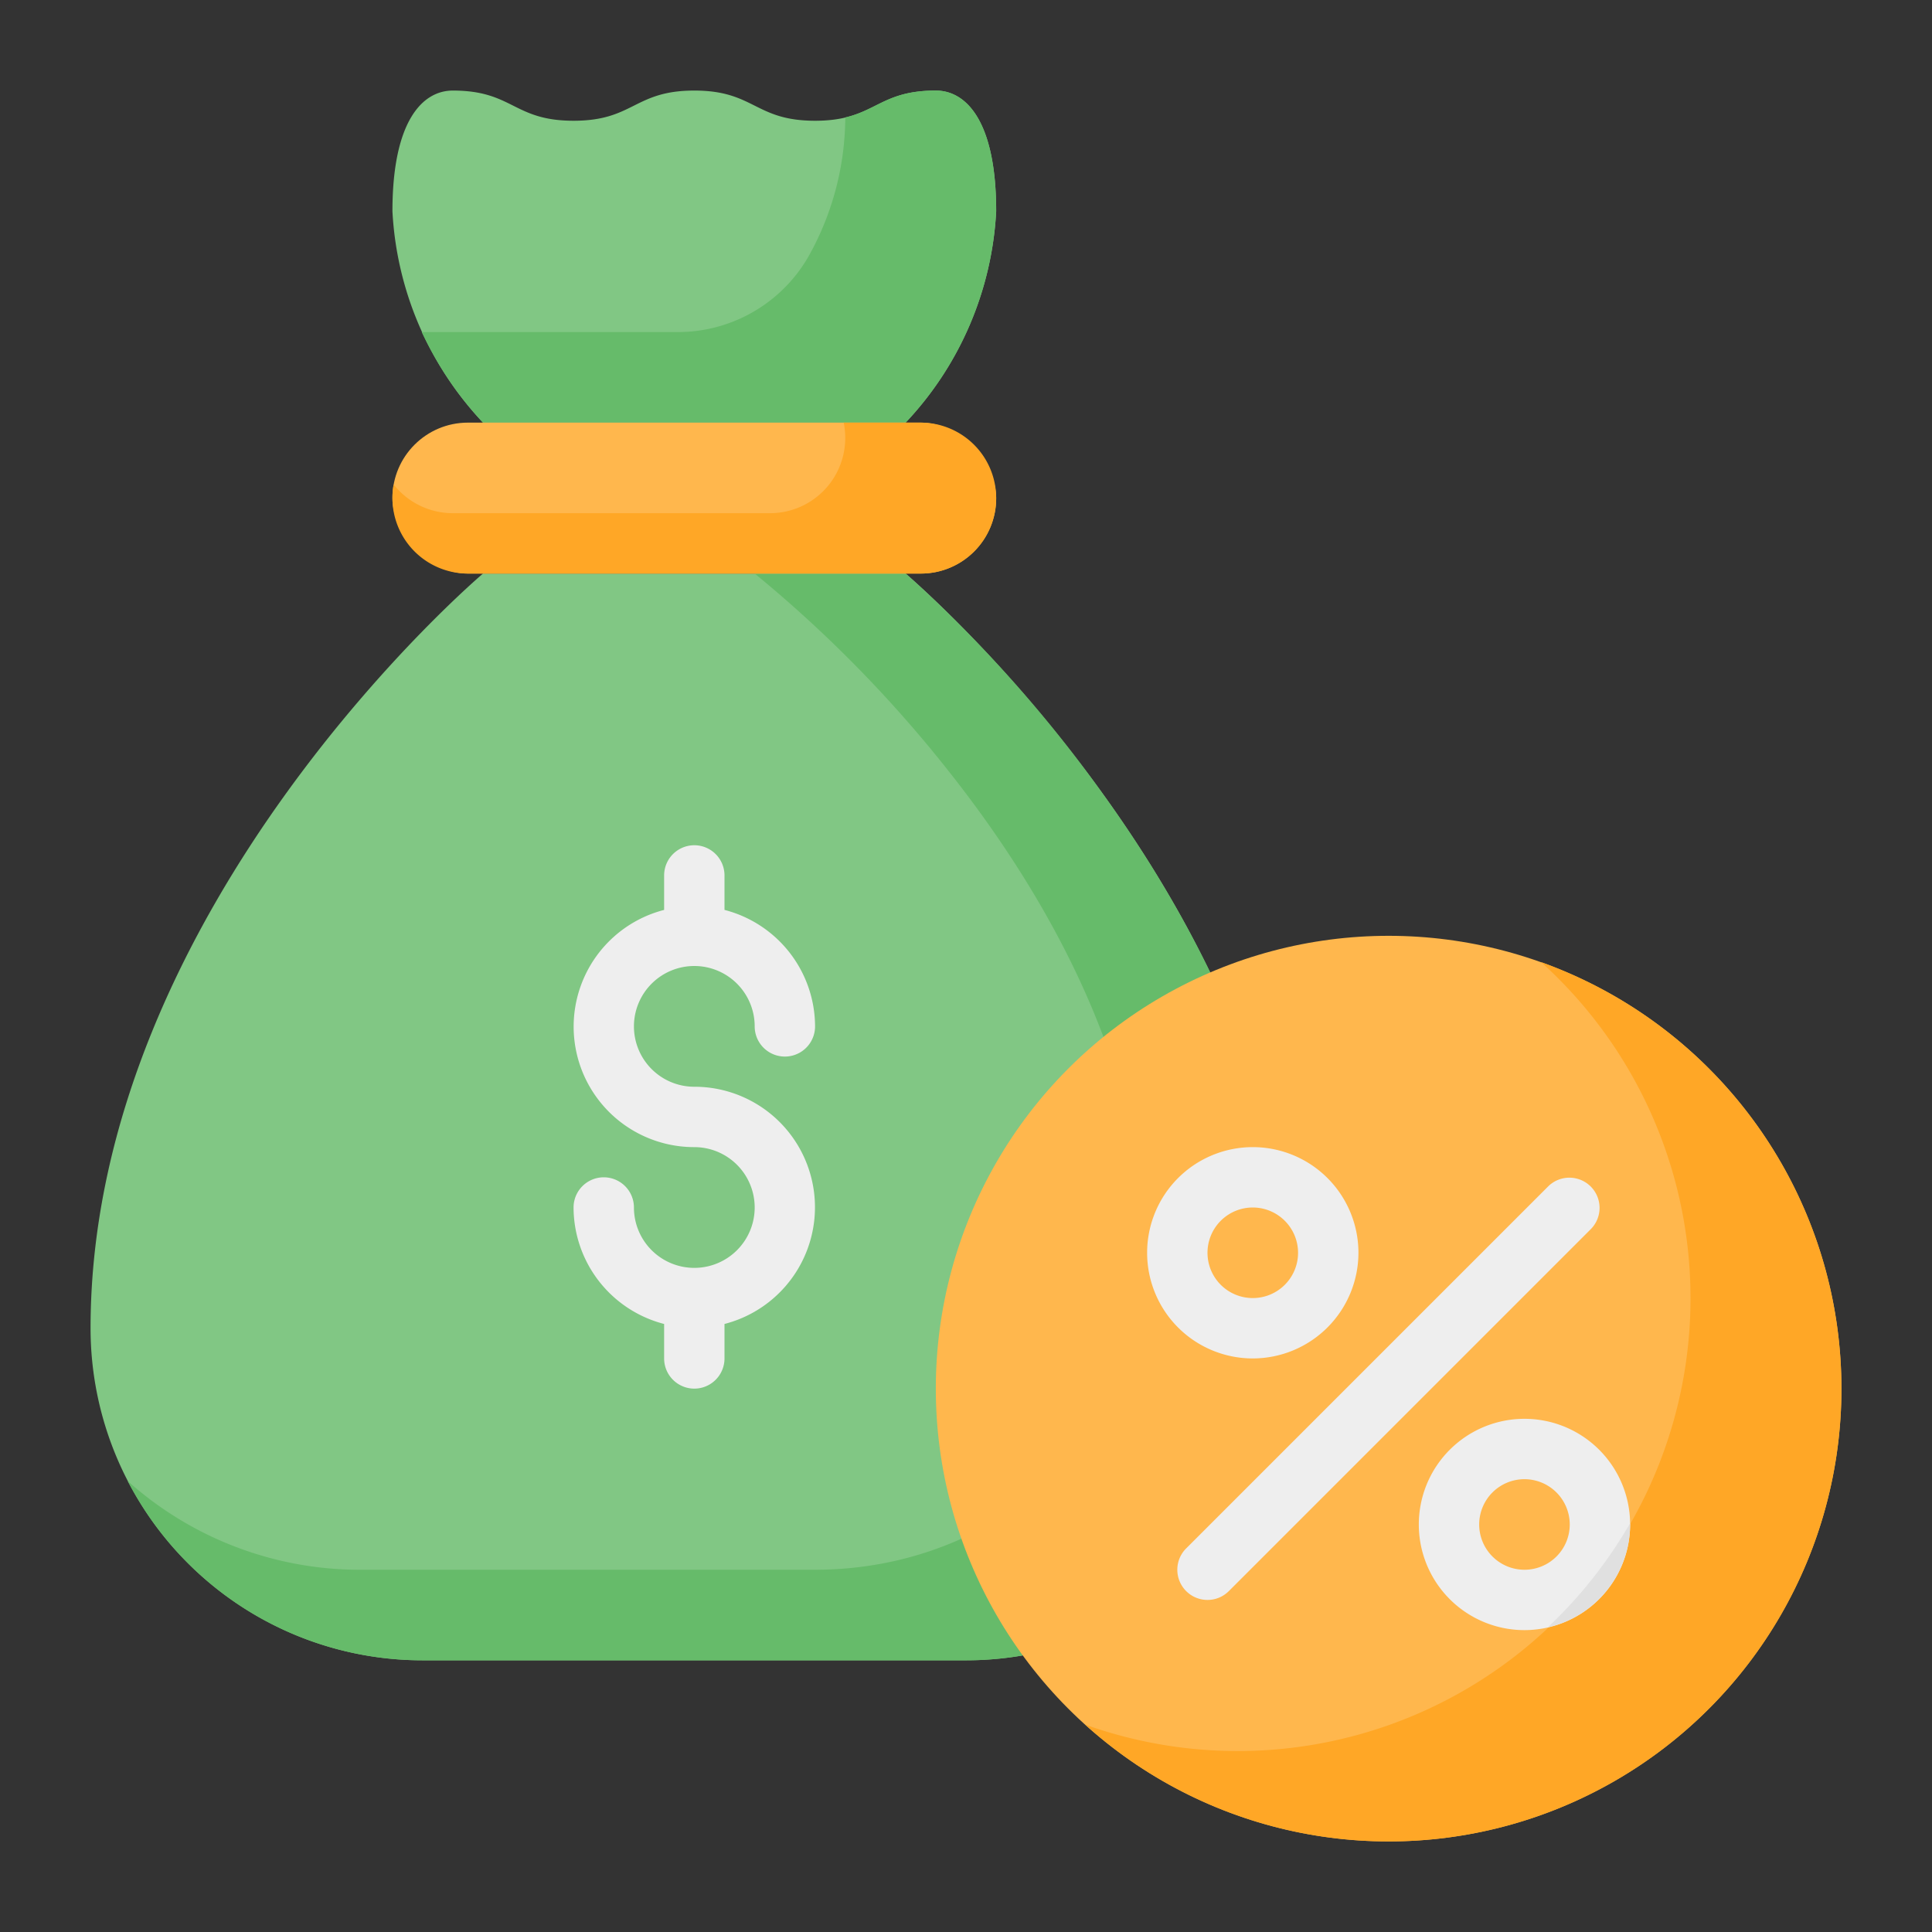 <?xml version="1.0" encoding="UTF-8"?>
<svg xmlns="http://www.w3.org/2000/svg" viewBox="0 0 64 64" width="512" height="512">
  <rect x="0" y="0" width="64" height="64" fill="#333333" stroke="none"/>
  <g id="_24-Tax" data-name="24-Tax">
    <path d="M30,19H16S3,30,3,44v0A11,11,0,0,0,14,55H32A11,11,0,0,0,43,44v0C43,30,30,19,30,19Z" fill="#81c784"></path>
    <path d="M43,44A10.994,10.994,0,0,1,32,55H14a10.996,10.996,0,0,1-9.77-5.94A11.521,11.521,0,0,0,12,52H27c6.08,0,11-4.51,11-10.08,0-6.42-3.25-12.15-6.5-16.28A42.457,42.457,0,0,0,25,19h5a44.484,44.484,0,0,1,6.5,7.25C39.75,30.75,43,37,43,44Z" fill="#66bb6a"></path>
    <path d="M31,3c-2,0-2,1-4,1s-2-1-4-1-2,1-4,1-2-1-4-1c-1,0-2,1-2,4a11.043,11.043,0,0,0,3,7H30a11.043,11.043,0,0,0,3-7C33,4,32,3,31,3Z" fill="#81c784"></path>
    <path d="M33,7a11.043,11.043,0,0,1-3,7H16a11.72,11.72,0,0,1-2.03-3H22.446a4.987,4.987,0,0,0,4.443-2.7A9.481,9.481,0,0,0,28,4V3.89C29.08,3.64,29.4,3,31,3,32,3,33,4,33,7Z" fill="#66bb6a"></path>
    <path d="M23,36a2,2,0,1,1,2-2,1,1,0,0,0,2,0,3.996,3.996,0,0,0-3-3.858V29a1,1,0,0,0-2,0v1.142A3.992,3.992,0,0,0,23,38a2,2,0,1,1-2,2,1,1,0,0,0-2,0,3.996,3.996,0,0,0,3,3.858V45a1,1,0,0,0,2,0V43.858A3.992,3.992,0,0,0,23,36Z" fill="#eee"></path>
    <rect x="13" y="14" width="20" height="5" rx="2.5" fill="#ffb74d"></rect>
    <path d="M33,16.5A2.492,2.492,0,0,1,30.5,19h-15A2.501,2.501,0,0,1,13,16.5a2.215,2.215,0,0,1,.04-.45A2.499,2.499,0,0,0,15,17H25.5A2.492,2.492,0,0,0,28,14.5a2.731,2.731,0,0,0-.05-.5H30.5A2.501,2.501,0,0,1,33,16.5Z" fill="#ffa726"></path>
    <circle cx="46" cy="46" r="15" fill="#ffb74d"></circle>
    <path d="M61,46A14.996,14.996,0,0,1,35.95,57.13a15,15,0,0,0,15.1-25.26A15.017,15.017,0,0,1,61,46Z" fill="#ffa726"></path>
    <path d="M41.5,45A3.5,3.5,0,1,1,45,41.5,3.504,3.504,0,0,1,41.5,45Zm0-5A1.5,1.5,0,1,0,43,41.5,1.502,1.502,0,0,0,41.5,40Z" fill="#eee"></path>
    <path d="M50.5,54A3.5,3.5,0,1,1,54,50.5,3.504,3.504,0,0,1,50.5,54Zm0-5A1.5,1.5,0,1,0,52,50.5,1.502,1.502,0,0,0,50.5,49Z" fill="#eee"></path>
    <path d="M54,50.5c0-.012-.003-.023-.004-.036a15.053,15.053,0,0,1-2.724,3.443A3.502,3.502,0,0,0,54,50.5Z" fill="#e0e0e0"></path>
    <path d="M40,53a1,1,0,0,1-.707-1.707l12-12A1.0 1,0,0,1,52.707,40.707l-12,12A.997.997,0,0,1,40,53Z" fill="#eee"></path>
  </g>
</svg>
